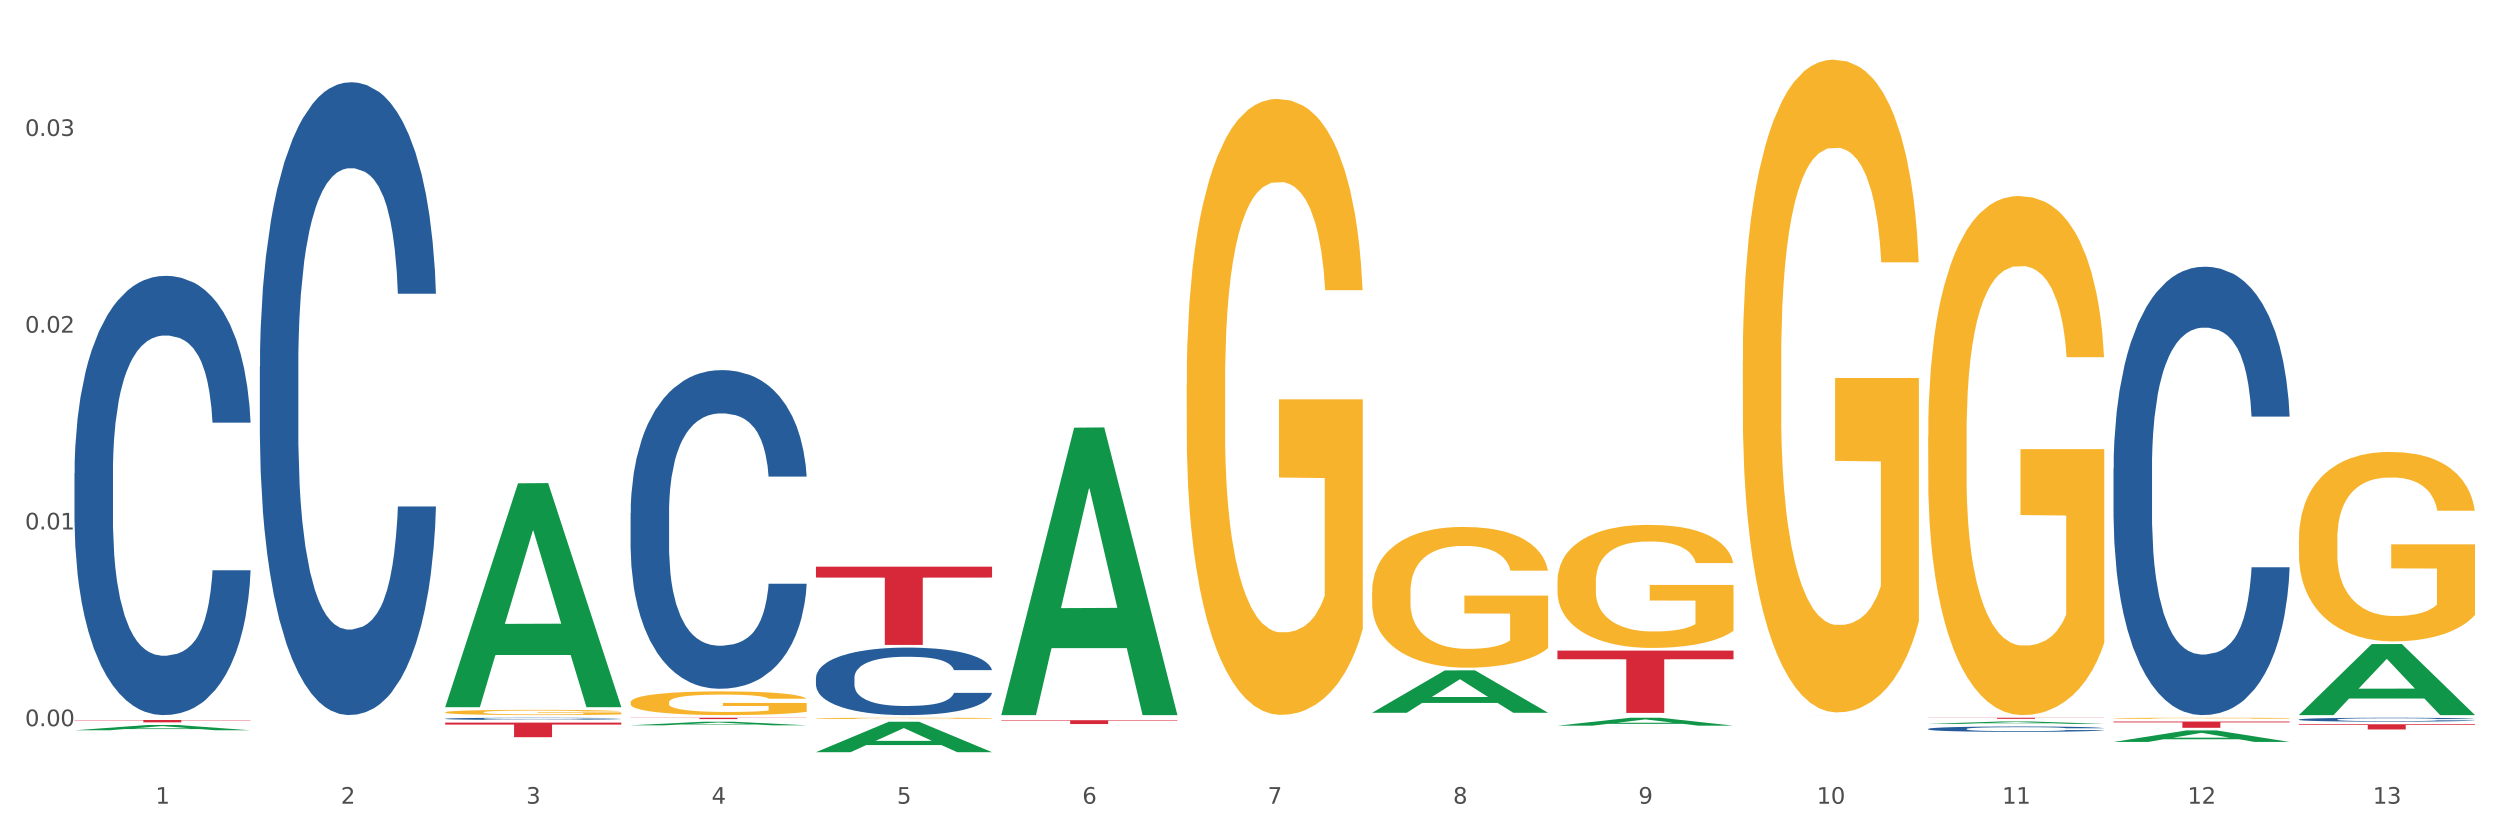 <?xml version="1.0" encoding="utf-8" standalone="no"?>
<!DOCTYPE svg PUBLIC "-//W3C//DTD SVG 1.1//EN"
  "http://www.w3.org/Graphics/SVG/1.1/DTD/svg11.dtd">
<svg xmlns:xlink="http://www.w3.org/1999/xlink" width="1080pt" height="360pt" viewBox="0 0 1080 360" xmlns="http://www.w3.org/2000/svg" version="1.1">
 <rect x="0" y="0" width="1080" height="360" fill="#333333" stroke="none"/>
 <defs>
  <style type="text/css">*{stroke-linejoin: round; stroke-linecap: butt}</style>
 </defs>
 <g id="figure_1">
  <g id="patch_1">
   <path d="M 0 360 
L 1080 360 
L 1080 0 
L 0 0 
z
" style="fill: #ffffff; stroke: #ffffff; stroke-linejoin: miter"/>
  </g>
  <g id="axes_1">
   <g id="matplotlib.axis_1">
    <g id="xtick_1">
     <g id="text_1">
      <!-- 1 -->
      <g style="fill: #4d4d4d" transform="translate(67.159 347.204) scale(0.096 -0.096)">
       <defs>
        <path id="DejaVuSans-31" d="M 794 531 
L 1825 531 
L 1825 4091 
L 703 3866 
L 703 4441 
L 1819 4666 
L 2450 4666 
L 2450 531 
L 3481 531 
L 3481 0 
L 794 0 
L 794 531 
z
" transform="scale(0.016)"/>
       </defs>
       <use xlink:href="#DejaVuSans-31"/>
      </g>
     </g>
    </g>
    <g id="xtick_2">
     <g id="text_2">
      <!-- 2 -->
      <g style="fill: #4d4d4d" transform="translate(147.238 347.204) scale(0.096 -0.096)">
       <defs>
        <path id="DejaVuSans-32" d="M 1228 531 
L 3431 531 
L 3431 0 
L 469 0 
L 469 531 
Q 828 903 1448 1529 
Q 2069 2156 2228 2338 
Q 2531 2678 2651 2914 
Q 2772 3150 2772 3378 
Q 2772 3750 2511 3984 
Q 2250 4219 1831 4219 
Q 1534 4219 1204 4116 
Q 875 4013 500 3803 
L 500 4441 
Q 881 4594 1212 4672 
Q 1544 4750 1819 4750 
Q 2544 4750 2975 4387 
Q 3406 4025 3406 3419 
Q 3406 3131 3298 2873 
Q 3191 2616 2906 2266 
Q 2828 2175 2409 1742 
Q 1991 1309 1228 531 
z
" transform="scale(0.016)"/>
       </defs>
       <use xlink:href="#DejaVuSans-32"/>
      </g>
     </g>
    </g>
    <g id="xtick_3">
     <g id="text_3">
      <!-- 3 -->
      <g style="fill: #4d4d4d" transform="translate(227.317 347.204) scale(0.096 -0.096)">
       <defs>
        <path id="DejaVuSans-33" d="M 2597 2516 
Q 3050 2419 3304 2112 
Q 3559 1806 3559 1356 
Q 3559 666 3084 287 
Q 2609 -91 1734 -91 
Q 1441 -91 1130 -33 
Q 819 25 488 141 
L 488 750 
Q 750 597 1062 519 
Q 1375 441 1716 441 
Q 2309 441 2620 675 
Q 2931 909 2931 1356 
Q 2931 1769 2642 2001 
Q 2353 2234 1838 2234 
L 1294 2234 
L 1294 2753 
L 1863 2753 
Q 2328 2753 2575 2939 
Q 2822 3125 2822 3475 
Q 2822 3834 2567 4026 
Q 2313 4219 1838 4219 
Q 1578 4219 1281 4162 
Q 984 4106 628 3988 
L 628 4550 
Q 988 4650 1302 4700 
Q 1616 4750 1894 4750 
Q 2613 4750 3031 4423 
Q 3450 4097 3450 3541 
Q 3450 3153 3228 2886 
Q 3006 2619 2597 2516 
z
" transform="scale(0.016)"/>
       </defs>
       <use xlink:href="#DejaVuSans-33"/>
      </g>
     </g>
    </g>
    <g id="xtick_4">
     <g id="text_4">
      <!-- 4 -->
      <g style="fill: #4d4d4d" transform="translate(307.396 347.204) scale(0.096 -0.096)">
       <defs>
        <path id="DejaVuSans-34" d="M 2419 4116 
L 825 1625 
L 2419 1625 
L 2419 4116 
z
M 2253 4666 
L 3047 4666 
L 3047 1625 
L 3713 1625 
L 3713 1100 
L 3047 1100 
L 3047 0 
L 2419 0 
L 2419 1100 
L 313 1100 
L 313 1709 
L 2253 4666 
z
" transform="scale(0.016)"/>
       </defs>
       <use xlink:href="#DejaVuSans-34"/>
      </g>
     </g>
    </g>
    <g id="xtick_5">
     <g id="text_5">
      <!-- 5 -->
      <g style="fill: #4d4d4d" transform="translate(387.475 347.204) scale(0.096 -0.096)">
       <defs>
        <path id="DejaVuSans-35" d="M 691 4666 
L 3169 4666 
L 3169 4134 
L 1269 4134 
L 1269 2991 
Q 1406 3038 1543 3061 
Q 1681 3084 1819 3084 
Q 2600 3084 3056 2656 
Q 3513 2228 3513 1497 
Q 3513 744 3044 326 
Q 2575 -91 1722 -91 
Q 1428 -91 1123 -41 
Q 819 9 494 109 
L 494 744 
Q 775 591 1075 516 
Q 1375 441 1709 441 
Q 2250 441 2565 725 
Q 2881 1009 2881 1497 
Q 2881 1984 2565 2268 
Q 2250 2553 1709 2553 
Q 1456 2553 1204 2497 
Q 953 2441 691 2322 
L 691 4666 
z
" transform="scale(0.016)"/>
       </defs>
       <use xlink:href="#DejaVuSans-35"/>
      </g>
     </g>
    </g>
    <g id="xtick_6">
     <g id="text_6">
      <!-- 6 -->
      <g style="fill: #4d4d4d" transform="translate(467.554 347.204) scale(0.096 -0.096)">
       <defs>
        <path id="DejaVuSans-36" d="M 2113 2584 
Q 1688 2584 1439 2293 
Q 1191 2003 1191 1497 
Q 1191 994 1439 701 
Q 1688 409 2113 409 
Q 2538 409 2786 701 
Q 3034 994 3034 1497 
Q 3034 2003 2786 2293 
Q 2538 2584 2113 2584 
z
M 3366 4563 
L 3366 3988 
Q 3128 4100 2886 4159 
Q 2644 4219 2406 4219 
Q 1781 4219 1451 3797 
Q 1122 3375 1075 2522 
Q 1259 2794 1537 2939 
Q 1816 3084 2150 3084 
Q 2853 3084 3261 2657 
Q 3669 2231 3669 1497 
Q 3669 778 3244 343 
Q 2819 -91 2113 -91 
Q 1303 -91 875 529 
Q 447 1150 447 2328 
Q 447 3434 972 4092 
Q 1497 4750 2381 4750 
Q 2619 4750 2861 4703 
Q 3103 4656 3366 4563 
z
" transform="scale(0.016)"/>
       </defs>
       <use xlink:href="#DejaVuSans-36"/>
      </g>
     </g>
    </g>
    <g id="xtick_7">
     <g id="text_7">
      <!-- 7 -->
      <g style="fill: #4d4d4d" transform="translate(547.634 347.204) scale(0.096 -0.096)">
       <defs>
        <path id="DejaVuSans-37" d="M 525 4666 
L 3525 4666 
L 3525 4397 
L 1831 0 
L 1172 0 
L 2766 4134 
L 525 4134 
L 525 4666 
z
" transform="scale(0.016)"/>
       </defs>
       <use xlink:href="#DejaVuSans-37"/>
      </g>
     </g>
    </g>
    <g id="xtick_8">
     <g id="text_8">
      <!-- 8 -->
      <g style="fill: #4d4d4d" transform="translate(627.713 347.204) scale(0.096 -0.096)">
       <defs>
        <path id="DejaVuSans-38" d="M 2034 2216 
Q 1584 2216 1326 1975 
Q 1069 1734 1069 1313 
Q 1069 891 1326 650 
Q 1584 409 2034 409 
Q 2484 409 2743 651 
Q 3003 894 3003 1313 
Q 3003 1734 2745 1975 
Q 2488 2216 2034 2216 
z
M 1403 2484 
Q 997 2584 770 2862 
Q 544 3141 544 3541 
Q 544 4100 942 4425 
Q 1341 4750 2034 4750 
Q 2731 4750 3128 4425 
Q 3525 4100 3525 3541 
Q 3525 3141 3298 2862 
Q 3072 2584 2669 2484 
Q 3125 2378 3379 2068 
Q 3634 1759 3634 1313 
Q 3634 634 3220 271 
Q 2806 -91 2034 -91 
Q 1263 -91 848 271 
Q 434 634 434 1313 
Q 434 1759 690 2068 
Q 947 2378 1403 2484 
z
M 1172 3481 
Q 1172 3119 1398 2916 
Q 1625 2713 2034 2713 
Q 2441 2713 2670 2916 
Q 2900 3119 2900 3481 
Q 2900 3844 2670 4047 
Q 2441 4250 2034 4250 
Q 1625 4250 1398 4047 
Q 1172 3844 1172 3481 
z
" transform="scale(0.016)"/>
       </defs>
       <use xlink:href="#DejaVuSans-38"/>
      </g>
     </g>
    </g>
    <g id="xtick_9">
     <g id="text_9">
      <!-- 9 -->
      <g style="fill: #4d4d4d" transform="translate(707.792 347.204) scale(0.096 -0.096)">
       <defs>
        <path id="DejaVuSans-39" d="M 703 97 
L 703 672 
Q 941 559 1184 500 
Q 1428 441 1663 441 
Q 2288 441 2617 861 
Q 2947 1281 2994 2138 
Q 2813 1869 2534 1725 
Q 2256 1581 1919 1581 
Q 1219 1581 811 2004 
Q 403 2428 403 3163 
Q 403 3881 828 4315 
Q 1253 4750 1959 4750 
Q 2769 4750 3195 4129 
Q 3622 3509 3622 2328 
Q 3622 1225 3098 567 
Q 2575 -91 1691 -91 
Q 1453 -91 1209 -44 
Q 966 3 703 97 
z
M 1959 2075 
Q 2384 2075 2632 2365 
Q 2881 2656 2881 3163 
Q 2881 3666 2632 3958 
Q 2384 4250 1959 4250 
Q 1534 4250 1286 3958 
Q 1038 3666 1038 3163 
Q 1038 2656 1286 2365 
Q 1534 2075 1959 2075 
z
" transform="scale(0.016)"/>
       </defs>
       <use xlink:href="#DejaVuSans-39"/>
      </g>
     </g>
    </g>
    <g id="xtick_10">
     <g id="text_10">
      <!-- 10 -->
      <g style="fill: #4d4d4d" transform="translate(784.817 347.204) scale(0.096 -0.096)">
       <defs>
        <path id="DejaVuSans-30" d="M 2034 4250 
Q 1547 4250 1301 3770 
Q 1056 3291 1056 2328 
Q 1056 1369 1301 889 
Q 1547 409 2034 409 
Q 2525 409 2770 889 
Q 3016 1369 3016 2328 
Q 3016 3291 2770 3770 
Q 2525 4250 2034 4250 
z
M 2034 4750 
Q 2819 4750 3233 4129 
Q 3647 3509 3647 2328 
Q 3647 1150 3233 529 
Q 2819 -91 2034 -91 
Q 1250 -91 836 529 
Q 422 1150 422 2328 
Q 422 3509 836 4129 
Q 1250 4750 2034 4750 
z
" transform="scale(0.016)"/>
       </defs>
       <use xlink:href="#DejaVuSans-31"/>
       <use xlink:href="#DejaVuSans-30" transform="translate(63.623 0)"/>
      </g>
     </g>
    </g>
    <g id="xtick_11">
     <g id="text_11">
      <!-- 11 -->
      <g style="fill: #4d4d4d" transform="translate(864.896 347.204) scale(0.096 -0.096)">
       <use xlink:href="#DejaVuSans-31"/>
       <use xlink:href="#DejaVuSans-31" transform="translate(63.623 0)"/>
      </g>
     </g>
    </g>
    <g id="xtick_12">
     <g id="text_12">
      <!-- 12 -->
      <g style="fill: #4d4d4d" transform="translate(944.975 347.204) scale(0.096 -0.096)">
       <use xlink:href="#DejaVuSans-31"/>
       <use xlink:href="#DejaVuSans-32" transform="translate(63.623 0)"/>
      </g>
     </g>
    </g>
    <g id="xtick_13">
     <g id="text_13">
      <!-- 13 -->
      <g style="fill: #4d4d4d" transform="translate(1025.054 347.204) scale(0.096 -0.096)">
       <use xlink:href="#DejaVuSans-31"/>
       <use xlink:href="#DejaVuSans-33" transform="translate(63.623 0)"/>
      </g>
     </g>
    </g>
    <g id="xtick_14"/>
    <g id="xtick_15"/>
    <g id="xtick_16"/>
    <g id="xtick_17"/>
    <g id="xtick_18"/>
    <g id="xtick_19"/>
    <g id="xtick_20"/>
    <g id="xtick_21"/>
    <g id="xtick_22"/>
    <g id="xtick_23"/>
    <g id="xtick_24"/>
    <g id="xtick_25"/>
   </g>
   <g id="matplotlib.axis_2">
    <g id="ytick_1">
     <g id="text_14">
      <!-- 0.00 -->
      <g style="fill: #4d4d4d" transform="translate(10.8 313.711) scale(0.096 -0.096)">
       <defs>
        <path id="DejaVuSans-2e" d="M 684 794 
L 1344 794 
L 1344 0 
L 684 0 
L 684 794 
z
" transform="scale(0.016)"/>
       </defs>
       <use xlink:href="#DejaVuSans-30"/>
       <use xlink:href="#DejaVuSans-2e" transform="translate(63.623 0)"/>
       <use xlink:href="#DejaVuSans-30" transform="translate(95.41 0)"/>
       <use xlink:href="#DejaVuSans-30" transform="translate(159.033 0)"/>
      </g>
     </g>
    </g>
    <g id="ytick_2">
     <g id="text_15">
      <!-- 0.01 -->
      <g style="fill: #4d4d4d" transform="translate(10.8 228.717) scale(0.096 -0.096)">
       <use xlink:href="#DejaVuSans-30"/>
       <use xlink:href="#DejaVuSans-2e" transform="translate(63.623 0)"/>
       <use xlink:href="#DejaVuSans-30" transform="translate(95.41 0)"/>
       <use xlink:href="#DejaVuSans-31" transform="translate(159.033 0)"/>
      </g>
     </g>
    </g>
    <g id="ytick_3">
     <g id="text_16">
      <!-- 0.02 -->
      <g style="fill: #4d4d4d" transform="translate(10.8 143.722) scale(0.096 -0.096)">
       <use xlink:href="#DejaVuSans-30"/>
       <use xlink:href="#DejaVuSans-2e" transform="translate(63.623 0)"/>
       <use xlink:href="#DejaVuSans-30" transform="translate(95.41 0)"/>
       <use xlink:href="#DejaVuSans-32" transform="translate(159.033 0)"/>
      </g>
     </g>
    </g>
    <g id="ytick_4">
     <g id="text_17">
      <!-- 0.03 -->
      <g style="fill: #4d4d4d" transform="translate(10.8 58.728) scale(0.096 -0.096)">
       <use xlink:href="#DejaVuSans-30"/>
       <use xlink:href="#DejaVuSans-2e" transform="translate(63.623 0)"/>
       <use xlink:href="#DejaVuSans-30" transform="translate(95.41 0)"/>
       <use xlink:href="#DejaVuSans-33" transform="translate(159.033 0)"/>
      </g>
     </g>
    </g>
    <g id="ytick_5"/>
    <g id="ytick_6"/>
    <g id="ytick_7"/>
    <g id="ytick_8"/>
   </g>
   <g id="PolyCollection_1">
    <path d="M 32.175 315.484 
L 32.253 315.482 
L 63.625 313.193 
L 76.644 313.191 
L 108.25 315.488 
L 93.192 315.488 
L 86.369 314.953 
L 53.978 314.953 
L 53.743 314.962 
L 47.155 315.488 
L 32.175 315.488 
L 32.175 315.484 
L 58.056 314.634 
L 82.291 314.632 
L 70.291 313.681 
L 70.134 313.676 
L 69.977 313.683 
L 57.978 314.632 
L 58.056 314.634 
L 32.175 315.484 
z
" clip-path="url(#pf17e16edf1)" style="fill: #109648"/>
    <path d="M 832.967 310.064 
L 909.042 310.064 
L 909.042 310.13 
L 879.116 310.13 
L 879.116 310.536 
L 862.712 310.536 
L 862.712 310.13 
L 832.967 310.13 
L 832.967 310.065 
L 832.967 310.064 
z
" clip-path="url(#pf17e16edf1)" style="fill: #d62839"/>
    <path d="M 752.887 308.915 
L 828.963 308.915 
L 828.963 308.916 
L 799.037 308.916 
L 799.037 308.927 
L 782.632 308.927 
L 782.632 308.916 
L 752.887 308.916 
L 752.887 308.915 
L 752.887 308.915 
z
" clip-path="url(#pf17e16edf1)" style="fill: #d62839"/>
    <path d="M 672.808 281.05 
L 748.883 281.05 
L 748.883 284.795 
L 718.958 284.82 
L 718.958 307.993 
L 702.553 307.993 
L 702.553 284.82 
L 672.808 284.795 
L 672.808 281.076 
L 672.808 281.05 
z
" clip-path="url(#pf17e16edf1)" style="fill: #d62839"/>
    <path d="M 432.571 311.138 
L 508.646 311.138 
L 508.646 311.369 
L 478.721 311.37 
L 478.721 312.796 
L 462.316 312.796 
L 462.316 311.37 
L 432.571 311.369 
L 432.571 311.14 
L 432.571 311.138 
z
" clip-path="url(#pf17e16edf1)" style="fill: #d62839"/>
    <path d="M 352.492 244.808 
L 428.567 244.808 
L 428.567 249.507 
L 398.641 249.539 
L 398.641 278.619 
L 382.237 278.619 
L 382.237 249.539 
L 352.492 249.507 
L 352.492 244.84 
L 352.492 244.808 
z
" clip-path="url(#pf17e16edf1)" style="fill: #d62839"/>
    <path d="M 272.412 310.064 
L 348.488 310.064 
L 348.488 310.145 
L 318.562 310.146 
L 318.562 310.647 
L 302.157 310.647 
L 302.157 310.146 
L 272.412 310.145 
L 272.412 310.065 
L 272.412 310.064 
z
" clip-path="url(#pf17e16edf1)" style="fill: #d62839"/>
    <path d="M 32.175 311.037 
L 108.25 311.037 
L 108.25 311.178 
L 78.325 311.179 
L 78.325 312.054 
L 61.92 312.054 
L 61.92 311.179 
L 32.175 311.178 
L 32.175 311.038 
L 32.175 311.037 
z
" clip-path="url(#pf17e16edf1)" style="fill: #d62839"/>
    <path d="M 993.125 233.058 
L 993.215 232.983 
L 993.215 230.292 
L 993.394 227.975 
L 994.292 222.369 
L 995.64 217.735 
L 996.628 215.268 
L 997.616 213.25 
L 998.783 211.232 
L 1000.22 209.139 
L 1002.825 206.075 
L 1004.442 204.505 
L 1006.418 202.861 
L 1010.01 200.469 
L 1012.615 199.124 
L 1015.31 198.002 
L 1019.711 196.657 
L 1022.585 196.059 
L 1025.639 195.611 
L 1029.321 195.312 
L 1032.105 195.237 
L 1038.213 195.461 
L 1043.422 196.134 
L 1045.937 196.657 
L 1049.171 197.554 
L 1050.877 198.152 
L 1053.662 199.348 
L 1056.536 200.917 
L 1058.512 202.263 
L 1061.476 204.804 
L 1063.721 207.345 
L 1065.787 210.485 
L 1066.865 212.652 
L 1067.673 214.67 
L 1068.392 216.988 
L 1069.11 220.65 
L 1052.943 220.65 
L 1052.314 218.034 
L 1051.326 215.567 
L 1049.889 213.176 
L 1048.632 211.681 
L 1046.476 209.812 
L 1044.5 208.616 
L 1042.434 207.719 
L 1039.92 206.972 
L 1037.944 206.598 
L 1035.159 206.299 
L 1029.68 206.374 
L 1025.998 206.972 
L 1023.483 207.719 
L 1021.866 208.392 
L 1020.429 209.139 
L 1018.813 210.186 
L 1016.926 211.755 
L 1015.579 213.176 
L 1014.232 214.969 
L 1013.154 216.763 
L 1012.166 218.856 
L 1011.358 221.098 
L 1010.729 223.416 
L 1010.19 226.256 
L 1009.741 230.965 
L 1009.741 241.205 
L 1009.921 243.522 
L 1010.37 246.586 
L 1010.909 248.904 
L 1011.807 251.669 
L 1012.615 253.538 
L 1014.142 256.229 
L 1015.849 258.471 
L 1017.196 259.891 
L 1018.543 261.087 
L 1020.878 262.731 
L 1023.483 264.077 
L 1025.728 264.899 
L 1028.782 265.646 
L 1030.848 265.945 
L 1032.644 266.095 
L 1037.045 266.095 
L 1040.189 265.871 
L 1043.692 265.347 
L 1046.386 264.675 
L 1048.632 263.853 
L 1051.147 262.507 
L 1052.763 261.236 
L 1052.763 245.615 
L 1033.004 245.54 
L 1033.004 235.151 
L 1069.2 235.151 
L 1069.2 265.646 
L 1067.673 267.216 
L 1065.967 268.636 
L 1064.17 269.907 
L 1061.476 271.477 
L 1058.242 272.971 
L 1055.368 274.018 
L 1052.314 274.915 
L 1048.722 275.737 
L 1044.051 276.484 
L 1041.177 276.783 
L 1037.584 277.008 
L 1033.363 277.082 
L 1029.68 276.933 
L 1026.088 276.559 
L 1022.315 275.886 
L 1018.633 274.915 
L 1015.849 273.943 
L 1013.064 272.747 
L 1010.1 271.178 
L 1007.765 269.683 
L 1005.969 268.337 
L 1003.993 266.618 
L 1001.837 264.376 
L 1000.22 262.358 
L 998.783 260.265 
L 997.256 257.574 
L 996.179 255.257 
L 995.101 252.342 
L 994.472 250.174 
L 993.754 246.811 
L 993.215 242.102 
L 993.125 233.058 
z
" clip-path="url(#pf17e16edf1)" style="fill: #f7b32b"/>
    <path d="M 913.046 310.299 
L 913.135 310.298 
L 913.135 310.282 
L 913.315 310.267 
L 914.213 310.233 
L 915.561 310.204 
L 916.549 310.189 
L 917.537 310.176 
L 918.704 310.163 
L 920.141 310.151 
L 922.746 310.131 
L 924.363 310.122 
L 926.339 310.112 
L 929.931 310.097 
L 932.536 310.088 
L 935.231 310.081 
L 939.632 310.073 
L 942.506 310.069 
L 945.559 310.067 
L 949.242 310.065 
L 952.026 310.064 
L 958.134 310.066 
L 963.343 310.07 
L 965.858 310.073 
L 969.092 310.079 
L 970.798 310.082 
L 973.582 310.09 
L 976.457 310.099 
L 978.433 310.108 
L 981.397 310.124 
L 983.642 310.139 
L 985.708 310.159 
L 986.786 310.172 
L 987.594 310.185 
L 988.312 310.199 
L 989.031 310.222 
L 972.864 310.222 
L 972.235 310.206 
L 971.247 310.19 
L 969.81 310.176 
L 968.553 310.166 
L 966.397 310.155 
L 964.421 310.147 
L 962.355 310.142 
L 959.84 310.137 
L 957.864 310.135 
L 955.08 310.133 
L 949.601 310.133 
L 945.919 310.137 
L 943.404 310.142 
L 941.787 310.146 
L 940.35 310.151 
L 938.733 310.157 
L 936.847 310.167 
L 935.5 310.176 
L 934.153 310.187 
L 933.075 310.198 
L 932.087 310.211 
L 931.279 310.225 
L 930.65 310.239 
L 930.111 310.257 
L 929.662 310.286 
L 929.662 310.349 
L 929.841 310.364 
L 930.291 310.383 
L 930.829 310.397 
L 931.728 310.414 
L 932.536 310.426 
L 934.063 310.443 
L 935.769 310.457 
L 937.117 310.465 
L 938.464 310.473 
L 940.799 310.483 
L 943.404 310.491 
L 945.649 310.497 
L 948.703 310.501 
L 950.769 310.503 
L 952.565 310.504 
L 956.966 310.504 
L 960.11 310.503 
L 963.613 310.499 
L 966.307 310.495 
L 968.553 310.49 
L 971.068 310.482 
L 972.684 310.474 
L 972.684 310.377 
L 952.925 310.376 
L 952.925 310.312 
L 989.121 310.312 
L 989.121 310.501 
L 987.594 310.511 
L 985.887 310.52 
L 984.091 310.528 
L 981.397 310.537 
L 978.163 310.547 
L 975.289 310.553 
L 972.235 310.559 
L 968.643 310.564 
L 963.972 310.568 
L 961.098 310.57 
L 957.505 310.572 
L 953.284 310.572 
L 949.601 310.571 
L 946.009 310.569 
L 942.236 310.565 
L 938.554 310.559 
L 935.769 310.553 
L 932.985 310.545 
L 930.021 310.535 
L 927.686 310.526 
L 925.89 310.518 
L 923.914 310.507 
L 921.758 310.493 
L 920.141 310.481 
L 918.704 310.468 
L 917.177 310.451 
L 916.099 310.437 
L 915.022 310.419 
L 914.393 310.405 
L 913.674 310.384 
L 913.135 310.355 
L 913.046 310.299 
z
" clip-path="url(#pf17e16edf1)" style="fill: #f7b32b"/>
    <path d="M 832.967 188.295 
L 833.056 188.09 
L 833.056 180.717 
L 833.236 174.368 
L 834.134 159.007 
L 835.481 146.309 
L 836.469 139.551 
L 837.457 134.021 
L 838.625 128.491 
L 840.062 122.756 
L 842.667 114.359 
L 844.283 110.058 
L 846.259 105.552 
L 849.852 98.999 
L 852.457 95.312 
L 855.151 92.24 
L 859.552 88.553 
L 862.427 86.915 
L 865.48 85.686 
L 869.163 84.867 
L 871.947 84.662 
L 878.055 85.276 
L 883.264 87.12 
L 885.779 88.553 
L 889.012 91.011 
L 890.719 92.65 
L 893.503 95.927 
L 896.377 100.227 
L 898.353 103.914 
L 901.317 110.878 
L 903.563 117.841 
L 905.629 126.443 
L 906.706 132.382 
L 907.515 137.912 
L 908.233 144.261 
L 908.952 154.297 
L 892.785 154.297 
L 892.156 147.129 
L 891.168 140.37 
L 889.731 133.816 
L 888.474 129.72 
L 886.318 124.6 
L 884.342 121.323 
L 882.276 118.865 
L 879.761 116.817 
L 877.785 115.793 
L 875.001 114.974 
L 869.522 115.178 
L 865.84 116.817 
L 863.325 118.865 
L 861.708 120.708 
L 860.271 122.756 
L 858.654 125.624 
L 856.768 129.925 
L 855.421 133.816 
L 854.074 138.731 
L 852.996 143.647 
L 852.008 149.381 
L 851.199 155.526 
L 850.571 161.875 
L 850.032 169.657 
L 849.583 182.56 
L 849.583 210.619 
L 849.762 216.968 
L 850.211 225.365 
L 850.75 231.714 
L 851.648 239.292 
L 852.457 244.412 
L 853.984 251.786 
L 855.69 257.93 
L 857.038 261.821 
L 858.385 265.098 
L 860.72 269.604 
L 863.325 273.29 
L 865.57 275.543 
L 868.624 277.591 
L 870.69 278.411 
L 872.486 278.82 
L 876.887 278.82 
L 880.031 278.206 
L 883.534 276.772 
L 886.228 274.929 
L 888.474 272.676 
L 890.988 268.989 
L 892.605 265.508 
L 892.605 222.703 
L 872.845 222.498 
L 872.845 194.03 
L 909.042 194.03 
L 909.042 277.591 
L 907.515 281.892 
L 905.808 285.784 
L 904.012 289.265 
L 901.317 293.566 
L 898.084 297.663 
L 895.21 300.53 
L 892.156 302.988 
L 888.563 305.24 
L 883.893 307.289 
L 881.019 308.108 
L 877.426 308.722 
L 873.205 308.927 
L 869.522 308.517 
L 865.929 307.493 
L 862.157 305.65 
L 858.475 302.988 
L 855.69 300.325 
L 852.906 297.048 
L 849.942 292.747 
L 847.607 288.651 
L 845.81 284.964 
L 843.834 280.254 
L 841.679 274.11 
L 840.062 268.58 
L 838.625 262.845 
L 837.098 255.472 
L 836.02 249.123 
L 834.942 241.136 
L 834.314 235.196 
L 833.595 225.98 
L 833.056 213.077 
L 832.967 188.295 
z
" clip-path="url(#pf17e16edf1)" style="fill: #f7b32b"/>
    <path d="M 752.887 156.08 
L 752.977 155.823 
L 752.977 146.551 
L 753.157 138.567 
L 754.055 119.25 
L 755.402 103.282 
L 756.39 94.783 
L 757.378 87.829 
L 758.546 80.875 
L 759.983 73.664 
L 762.588 63.104 
L 764.204 57.696 
L 766.18 52.03 
L 769.773 43.788 
L 772.378 39.152 
L 775.072 35.289 
L 779.473 30.653 
L 782.347 28.593 
L 785.401 27.047 
L 789.084 26.017 
L 791.868 25.759 
L 797.976 26.532 
L 803.185 28.85 
L 805.7 30.653 
L 808.933 33.744 
L 810.64 35.804 
L 813.424 39.925 
L 816.298 45.333 
L 818.274 49.969 
L 821.238 58.726 
L 823.484 67.483 
L 825.549 78.3 
L 826.627 85.769 
L 827.436 92.723 
L 828.154 100.707 
L 828.873 113.327 
L 812.706 113.327 
L 812.077 104.312 
L 811.089 95.813 
L 809.652 87.572 
L 808.394 82.421 
L 806.239 75.982 
L 804.263 71.861 
L 802.197 68.77 
L 799.682 66.195 
L 797.706 64.907 
L 794.922 63.877 
L 789.443 64.135 
L 785.76 66.195 
L 783.246 68.77 
L 781.629 71.088 
L 780.192 73.664 
L 778.575 77.27 
L 776.689 82.678 
L 775.342 87.572 
L 773.994 93.753 
L 772.917 99.934 
L 771.929 107.146 
L 771.12 114.872 
L 770.492 122.856 
L 769.953 132.643 
L 769.504 148.869 
L 769.504 184.153 
L 769.683 192.137 
L 770.132 202.697 
L 770.671 210.681 
L 771.569 220.21 
L 772.378 226.649 
L 773.905 235.921 
L 775.611 243.647 
L 776.958 248.541 
L 778.306 252.662 
L 780.641 258.328 
L 783.246 262.964 
L 785.491 265.797 
L 788.545 268.372 
L 790.611 269.402 
L 792.407 269.918 
L 796.808 269.918 
L 799.952 269.145 
L 803.454 267.342 
L 806.149 265.024 
L 808.394 262.191 
L 810.909 257.555 
L 812.526 253.177 
L 812.526 199.349 
L 792.766 199.091 
L 792.766 163.292 
L 828.963 163.292 
L 828.963 268.372 
L 827.436 273.781 
L 825.729 278.674 
L 823.933 283.053 
L 821.238 288.461 
L 818.005 293.612 
L 815.131 297.218 
L 812.077 300.309 
L 808.484 303.142 
L 803.814 305.717 
L 800.94 306.747 
L 797.347 307.52 
L 793.125 307.778 
L 789.443 307.262 
L 785.85 305.975 
L 782.078 303.657 
L 778.395 300.309 
L 775.611 296.96 
L 772.827 292.84 
L 769.863 287.431 
L 767.528 282.28 
L 765.731 277.644 
L 763.755 271.72 
L 761.6 263.994 
L 759.983 257.04 
L 758.546 249.829 
L 757.019 240.557 
L 755.941 232.573 
L 754.863 222.528 
L 754.235 215.059 
L 753.516 203.469 
L 752.977 187.244 
L 752.887 156.08 
z
" clip-path="url(#pf17e16edf1)" style="fill: #f7b32b"/>
    <path d="M 672.808 251.318 
L 672.898 251.27 
L 672.898 249.522 
L 673.078 248.017 
L 673.976 244.376 
L 675.323 241.366 
L 676.311 239.764 
L 677.299 238.453 
L 678.467 237.142 
L 679.904 235.783 
L 682.508 233.793 
L 684.125 232.773 
L 686.101 231.705 
L 689.694 230.151 
L 692.299 229.278 
L 694.993 228.549 
L 699.394 227.675 
L 702.268 227.287 
L 705.322 226.996 
L 709.005 226.802 
L 711.789 226.753 
L 717.896 226.899 
L 723.106 227.336 
L 725.621 227.675 
L 728.854 228.258 
L 730.561 228.646 
L 733.345 229.423 
L 736.219 230.443 
L 738.195 231.317 
L 741.159 232.967 
L 743.405 234.618 
L 745.47 236.657 
L 746.548 238.065 
L 747.357 239.376 
L 748.075 240.881 
L 748.794 243.259 
L 732.626 243.259 
L 731.998 241.56 
L 731.01 239.958 
L 729.573 238.405 
L 728.315 237.434 
L 726.16 236.22 
L 724.184 235.443 
L 722.118 234.861 
L 719.603 234.375 
L 717.627 234.132 
L 714.843 233.938 
L 709.364 233.987 
L 705.681 234.375 
L 703.166 234.861 
L 701.55 235.298 
L 700.113 235.783 
L 698.496 236.463 
L 696.61 237.482 
L 695.263 238.405 
L 693.915 239.57 
L 692.837 240.735 
L 691.849 242.094 
L 691.041 243.551 
L 690.412 245.056 
L 689.873 246.901 
L 689.424 249.959 
L 689.424 256.61 
L 689.604 258.115 
L 690.053 260.106 
L 690.592 261.611 
L 691.49 263.407 
L 692.299 264.621 
L 693.825 266.368 
L 695.532 267.825 
L 696.879 268.747 
L 698.226 269.524 
L 700.562 270.592 
L 703.166 271.466 
L 705.412 272 
L 708.466 272.485 
L 710.531 272.68 
L 712.328 272.777 
L 716.729 272.777 
L 719.872 272.631 
L 723.375 272.291 
L 726.07 271.854 
L 728.315 271.32 
L 730.83 270.446 
L 732.447 269.621 
L 732.447 259.474 
L 712.687 259.426 
L 712.687 252.678 
L 748.883 252.678 
L 748.883 272.485 
L 747.357 273.505 
L 745.65 274.427 
L 743.854 275.253 
L 741.159 276.272 
L 737.926 277.243 
L 735.052 277.923 
L 731.998 278.505 
L 728.405 279.039 
L 723.735 279.525 
L 720.86 279.719 
L 717.268 279.865 
L 713.046 279.913 
L 709.364 279.816 
L 705.771 279.573 
L 701.999 279.136 
L 698.316 278.505 
L 695.532 277.874 
L 692.748 277.097 
L 689.784 276.078 
L 687.448 275.107 
L 685.652 274.233 
L 683.676 273.117 
L 681.52 271.66 
L 679.904 270.349 
L 678.467 268.99 
L 676.94 267.242 
L 675.862 265.737 
L 674.784 263.844 
L 674.155 262.436 
L 673.437 260.251 
L 672.898 257.193 
L 672.808 251.318 
z
" clip-path="url(#pf17e16edf1)" style="fill: #f7b32b"/>
    <path d="M 592.729 255.739 
L 592.819 255.683 
L 592.819 253.684 
L 592.999 251.962 
L 593.897 247.797 
L 595.244 244.353 
L 596.232 242.521 
L 597.22 241.021 
L 598.388 239.522 
L 599.825 237.966 
L 602.429 235.689 
L 604.046 234.523 
L 606.022 233.301 
L 609.615 231.524 
L 612.219 230.524 
L 614.914 229.691 
L 619.315 228.692 
L 622.189 228.247 
L 625.243 227.914 
L 628.925 227.692 
L 631.71 227.636 
L 637.817 227.803 
L 643.027 228.303 
L 645.542 228.692 
L 648.775 229.358 
L 650.482 229.802 
L 653.266 230.691 
L 656.14 231.857 
L 658.116 232.857 
L 661.08 234.745 
L 663.325 236.634 
L 665.391 238.966 
L 666.469 240.577 
L 667.277 242.076 
L 667.996 243.798 
L 668.714 246.519 
L 652.547 246.519 
L 651.919 244.575 
L 650.931 242.743 
L 649.494 240.965 
L 648.236 239.855 
L 646.08 238.466 
L 644.105 237.578 
L 642.039 236.911 
L 639.524 236.356 
L 637.548 236.078 
L 634.764 235.856 
L 629.285 235.912 
L 625.602 236.356 
L 623.087 236.911 
L 621.471 237.411 
L 620.033 237.966 
L 618.417 238.744 
L 616.531 239.91 
L 615.183 240.965 
L 613.836 242.298 
L 612.758 243.631 
L 611.77 245.186 
L 610.962 246.853 
L 610.333 248.574 
L 609.794 250.685 
L 609.345 254.184 
L 609.345 261.792 
L 609.525 263.514 
L 609.974 265.791 
L 610.513 267.513 
L 611.411 269.568 
L 612.219 270.956 
L 613.746 272.955 
L 615.453 274.621 
L 616.8 275.677 
L 618.147 276.565 
L 620.483 277.787 
L 623.087 278.787 
L 625.333 279.398 
L 628.386 279.953 
L 630.452 280.175 
L 632.249 280.286 
L 636.65 280.286 
L 639.793 280.12 
L 643.296 279.731 
L 645.991 279.231 
L 648.236 278.62 
L 650.751 277.621 
L 652.368 276.676 
L 652.368 265.069 
L 632.608 265.013 
L 632.608 257.294 
L 668.804 257.294 
L 668.804 279.953 
L 667.277 281.119 
L 665.571 282.175 
L 663.774 283.119 
L 661.08 284.285 
L 657.847 285.396 
L 654.972 286.173 
L 651.919 286.84 
L 648.326 287.451 
L 643.655 288.006 
L 640.781 288.228 
L 637.189 288.395 
L 632.967 288.45 
L 629.285 288.339 
L 625.692 288.062 
L 621.92 287.562 
L 618.237 286.84 
L 615.453 286.118 
L 612.668 285.229 
L 609.705 284.063 
L 607.369 282.952 
L 605.573 281.952 
L 603.597 280.675 
L 601.441 279.009 
L 599.825 277.509 
L 598.388 275.954 
L 596.861 273.955 
L 595.783 272.233 
L 594.705 270.067 
L 594.076 268.457 
L 593.358 265.958 
L 592.819 262.459 
L 592.729 255.739 
z
" clip-path="url(#pf17e16edf1)" style="fill: #f7b32b"/>
    <path d="M 512.65 165.697 
L 512.74 165.454 
L 512.74 156.705 
L 512.919 149.171 
L 513.818 130.943 
L 515.165 115.875 
L 516.153 107.855 
L 517.141 101.293 
L 518.308 94.732 
L 519.745 87.927 
L 522.35 77.962 
L 523.967 72.859 
L 525.943 67.512 
L 529.536 59.735 
L 532.14 55.36 
L 534.835 51.715 
L 539.236 47.34 
L 542.11 45.396 
L 545.164 43.938 
L 548.846 42.966 
L 551.631 42.723 
L 557.738 43.452 
L 562.948 45.639 
L 565.462 47.34 
L 568.696 50.257 
L 570.402 52.201 
L 573.187 56.089 
L 576.061 61.193 
L 578.037 65.568 
L 581.001 73.831 
L 583.246 82.094 
L 585.312 92.301 
L 586.39 99.349 
L 587.198 105.911 
L 587.917 113.445 
L 588.635 125.354 
L 572.468 125.354 
L 571.839 116.847 
L 570.851 108.827 
L 569.414 101.05 
L 568.157 96.19 
L 566.001 90.114 
L 564.025 86.225 
L 561.96 83.309 
L 559.445 80.879 
L 557.469 79.664 
L 554.684 78.691 
L 549.206 78.934 
L 545.523 80.879 
L 543.008 83.309 
L 541.391 85.496 
L 539.954 87.927 
L 538.338 91.329 
L 536.451 96.433 
L 535.104 101.05 
L 533.757 106.883 
L 532.679 112.716 
L 531.691 119.521 
L 530.883 126.812 
L 530.254 134.346 
L 529.715 143.581 
L 529.266 158.892 
L 529.266 192.187 
L 529.446 199.721 
L 529.895 209.685 
L 530.434 217.219 
L 531.332 226.212 
L 532.14 232.287 
L 533.667 241.037 
L 535.374 248.328 
L 536.721 252.945 
L 538.068 256.834 
L 540.403 262.18 
L 543.008 266.555 
L 545.254 269.228 
L 548.307 271.659 
L 550.373 272.631 
L 552.169 273.117 
L 556.571 273.117 
L 559.714 272.388 
L 563.217 270.686 
L 565.912 268.499 
L 568.157 265.826 
L 570.672 261.451 
L 572.289 257.32 
L 572.289 206.526 
L 552.529 206.283 
L 552.529 172.502 
L 588.725 172.502 
L 588.725 271.659 
L 587.198 276.762 
L 585.492 281.38 
L 583.695 285.511 
L 581.001 290.615 
L 577.767 295.476 
L 574.893 298.878 
L 571.839 301.794 
L 568.247 304.468 
L 563.576 306.898 
L 560.702 307.87 
L 557.109 308.599 
L 552.888 308.842 
L 549.206 308.356 
L 545.613 307.141 
L 541.841 304.954 
L 538.158 301.794 
L 535.374 298.635 
L 532.589 294.747 
L 529.625 289.643 
L 527.29 284.782 
L 525.494 280.408 
L 523.518 274.818 
L 521.362 267.527 
L 519.745 260.965 
L 518.308 254.16 
L 516.781 245.411 
L 515.704 237.877 
L 514.626 228.399 
L 513.997 221.351 
L 513.279 210.415 
L 512.74 195.104 
L 512.65 165.697 
z
" clip-path="url(#pf17e16edf1)" style="fill: #f7b32b"/>
    <path d="M 352.492 310.33 
L 352.581 310.33 
L 352.581 310.311 
L 352.761 310.294 
L 353.659 310.255 
L 355.006 310.222 
L 355.994 310.205 
L 356.982 310.191 
L 358.15 310.177 
L 359.587 310.162 
L 362.192 310.14 
L 363.809 310.129 
L 365.785 310.118 
L 369.377 310.101 
L 371.982 310.092 
L 374.676 310.084 
L 379.078 310.074 
L 381.952 310.07 
L 385.005 310.067 
L 388.688 310.065 
L 391.472 310.064 
L 397.58 310.066 
L 402.789 310.071 
L 405.304 310.074 
L 408.538 310.081 
L 410.244 310.085 
L 413.028 310.093 
L 415.903 310.104 
L 417.879 310.114 
L 420.843 310.131 
L 423.088 310.149 
L 425.154 310.171 
L 426.232 310.187 
L 427.04 310.201 
L 427.758 310.217 
L 428.477 310.243 
L 412.31 310.243 
L 411.681 310.224 
L 410.693 310.207 
L 409.256 310.19 
L 407.999 310.18 
L 405.843 310.167 
L 403.867 310.158 
L 401.801 310.152 
L 399.286 310.147 
L 397.31 310.144 
L 394.526 310.142 
L 389.047 310.143 
L 385.365 310.147 
L 382.85 310.152 
L 381.233 310.157 
L 379.796 310.162 
L 378.179 310.169 
L 376.293 310.18 
L 374.946 310.19 
L 373.599 310.203 
L 372.521 310.216 
L 371.533 310.23 
L 370.724 310.246 
L 370.096 310.262 
L 369.557 310.282 
L 369.108 310.315 
L 369.108 310.387 
L 369.287 310.404 
L 369.737 310.425 
L 370.275 310.441 
L 371.174 310.461 
L 371.982 310.474 
L 373.509 310.493 
L 375.215 310.509 
L 376.563 310.519 
L 377.91 310.527 
L 380.245 310.539 
L 382.85 310.548 
L 385.095 310.554 
L 388.149 310.559 
L 390.215 310.561 
L 392.011 310.562 
L 396.412 310.562 
L 399.556 310.561 
L 403.059 310.557 
L 405.753 310.552 
L 407.999 310.547 
L 410.514 310.537 
L 412.13 310.528 
L 412.13 310.418 
L 392.37 310.418 
L 392.37 310.345 
L 428.567 310.345 
L 428.567 310.559 
L 427.04 310.57 
L 425.333 310.58 
L 423.537 310.589 
L 420.843 310.6 
L 417.609 310.611 
L 414.735 310.618 
L 411.681 310.624 
L 408.088 310.63 
L 403.418 310.635 
L 400.544 310.637 
L 396.951 310.639 
L 392.73 310.64 
L 389.047 310.638 
L 385.455 310.636 
L 381.682 310.631 
L 378 310.624 
L 375.215 310.617 
L 372.431 310.609 
L 369.467 310.598 
L 367.132 310.587 
L 365.335 310.578 
L 363.359 310.566 
L 361.204 310.55 
L 359.587 310.536 
L 358.15 310.521 
L 356.623 310.502 
L 355.545 310.486 
L 354.468 310.466 
L 353.839 310.45 
L 353.12 310.427 
L 352.581 310.394 
L 352.492 310.33 
z
" clip-path="url(#pf17e16edf1)" style="fill: #f7b32b"/>
    <path d="M 272.412 303.419 
L 272.502 303.41 
L 272.502 303.073 
L 272.682 302.783 
L 273.58 302.082 
L 274.927 301.502 
L 275.915 301.194 
L 276.903 300.941 
L 278.071 300.689 
L 279.508 300.427 
L 282.113 300.043 
L 283.729 299.847 
L 285.705 299.641 
L 289.298 299.342 
L 291.903 299.174 
L 294.597 299.033 
L 298.998 298.865 
L 301.873 298.79 
L 304.926 298.734 
L 308.609 298.697 
L 311.393 298.687 
L 317.501 298.716 
L 322.71 298.8 
L 325.225 298.865 
L 328.458 298.977 
L 330.165 299.052 
L 332.949 299.202 
L 335.823 299.398 
L 337.799 299.566 
L 340.763 299.884 
L 343.009 300.202 
L 345.075 300.595 
L 346.152 300.866 
L 346.961 301.119 
L 347.679 301.409 
L 348.398 301.867 
L 332.231 301.867 
L 331.602 301.54 
L 330.614 301.231 
L 329.177 300.932 
L 327.919 300.745 
L 325.764 300.511 
L 323.788 300.361 
L 321.722 300.249 
L 319.207 300.156 
L 317.231 300.109 
L 314.447 300.071 
L 308.968 300.081 
L 305.286 300.156 
L 302.771 300.249 
L 301.154 300.333 
L 299.717 300.427 
L 298.1 300.558 
L 296.214 300.754 
L 294.867 300.932 
L 293.52 301.156 
L 292.442 301.381 
L 291.454 301.642 
L 290.645 301.923 
L 290.017 302.213 
L 289.478 302.568 
L 289.029 303.157 
L 289.029 304.438 
L 289.208 304.728 
L 289.657 305.112 
L 290.196 305.402 
L 291.094 305.748 
L 291.903 305.981 
L 293.43 306.318 
L 295.136 306.599 
L 296.483 306.776 
L 297.831 306.926 
L 300.166 307.132 
L 302.771 307.3 
L 305.016 307.403 
L 308.07 307.496 
L 310.136 307.534 
L 311.932 307.552 
L 316.333 307.552 
L 319.477 307.524 
L 322.98 307.459 
L 325.674 307.375 
L 327.919 307.272 
L 330.434 307.104 
L 332.051 306.945 
L 332.051 304.99 
L 312.291 304.981 
L 312.291 303.681 
L 348.488 303.681 
L 348.488 307.496 
L 346.961 307.693 
L 345.254 307.87 
L 343.458 308.029 
L 340.763 308.226 
L 337.53 308.413 
L 334.656 308.544 
L 331.602 308.656 
L 328.009 308.759 
L 323.339 308.852 
L 320.465 308.89 
L 316.872 308.918 
L 312.651 308.927 
L 308.968 308.908 
L 305.375 308.862 
L 301.603 308.777 
L 297.921 308.656 
L 295.136 308.534 
L 292.352 308.385 
L 289.388 308.188 
L 287.053 308.001 
L 285.256 307.833 
L 283.28 307.618 
L 281.125 307.337 
L 279.508 307.085 
L 278.071 306.823 
L 276.544 306.486 
L 275.466 306.196 
L 274.388 305.832 
L 273.76 305.561 
L 273.041 305.14 
L 272.502 304.551 
L 272.412 303.419 
z
" clip-path="url(#pf17e16edf1)" style="fill: #f7b32b"/>
    <path d="M 192.333 307.704 
L 192.423 307.702 
L 192.423 307.627 
L 192.603 307.563 
L 193.501 307.407 
L 194.848 307.278 
L 195.836 307.21 
L 196.824 307.154 
L 197.992 307.098 
L 199.429 307.04 
L 202.034 306.955 
L 203.65 306.911 
L 205.626 306.865 
L 209.219 306.799 
L 211.824 306.761 
L 214.518 306.73 
L 218.919 306.693 
L 221.793 306.676 
L 224.847 306.664 
L 228.53 306.656 
L 231.314 306.653 
L 237.422 306.66 
L 242.631 306.678 
L 245.146 306.693 
L 248.379 306.718 
L 250.086 306.734 
L 252.87 306.768 
L 255.744 306.811 
L 257.72 306.849 
L 260.684 306.919 
L 262.93 306.99 
L 264.995 307.077 
L 266.073 307.137 
L 266.882 307.193 
L 267.6 307.258 
L 268.319 307.359 
L 252.152 307.359 
L 251.523 307.287 
L 250.535 307.218 
L 249.098 307.152 
L 247.84 307.11 
L 245.685 307.058 
L 243.709 307.025 
L 241.643 307 
L 239.128 306.979 
L 237.152 306.969 
L 234.368 306.961 
L 228.889 306.963 
L 225.206 306.979 
L 222.692 307 
L 221.075 307.019 
L 219.638 307.04 
L 218.021 307.069 
L 216.135 307.112 
L 214.788 307.152 
L 213.44 307.202 
L 212.363 307.251 
L 211.375 307.31 
L 210.566 307.372 
L 209.937 307.436 
L 209.399 307.515 
L 208.949 307.646 
L 208.949 307.93 
L 209.129 307.995 
L 209.578 308.08 
L 210.117 308.144 
L 211.015 308.221 
L 211.824 308.273 
L 213.351 308.348 
L 215.057 308.41 
L 216.404 308.449 
L 217.752 308.483 
L 220.087 308.528 
L 222.692 308.566 
L 224.937 308.589 
L 227.991 308.609 
L 230.057 308.618 
L 231.853 308.622 
L 236.254 308.622 
L 239.398 308.616 
L 242.9 308.601 
L 245.595 308.582 
L 247.84 308.56 
L 250.355 308.522 
L 251.972 308.487 
L 251.972 308.053 
L 232.212 308.051 
L 232.212 307.762 
L 268.408 307.762 
L 268.408 308.609 
L 266.882 308.653 
L 265.175 308.692 
L 263.379 308.728 
L 260.684 308.771 
L 257.451 308.813 
L 254.577 308.842 
L 251.523 308.867 
L 247.93 308.89 
L 243.26 308.91 
L 240.386 308.919 
L 236.793 308.925 
L 232.571 308.927 
L 228.889 308.923 
L 225.296 308.912 
L 221.524 308.894 
L 217.841 308.867 
L 215.057 308.84 
L 212.273 308.807 
L 209.309 308.763 
L 206.974 308.721 
L 205.177 308.684 
L 203.201 308.636 
L 201.046 308.574 
L 199.429 308.518 
L 197.992 308.46 
L 196.465 308.385 
L 195.387 308.321 
L 194.309 308.24 
L 193.681 308.18 
L 192.962 308.086 
L 192.423 307.955 
L 192.333 307.704 
z
" clip-path="url(#pf17e16edf1)" style="fill: #f7b32b"/>
    <path d="M 32.175 204.425 
L 32.265 204.251 
L 32.265 199.399 
L 32.535 192.813 
L 33.524 180.682 
L 34.783 171.497 
L 36.941 160.752 
L 38.11 156.246 
L 39.639 151.22 
L 42.786 143.075 
L 46.383 136.143 
L 48.901 132.33 
L 50.789 129.904 
L 55.016 125.571 
L 57.443 123.665 
L 59.961 122.105 
L 62.119 121.066 
L 65.716 119.852 
L 68.594 119.332 
L 71.921 119.159 
L 74.709 119.332 
L 78.396 120.026 
L 83.791 122.105 
L 85.859 123.318 
L 88.647 125.398 
L 91.524 128.171 
L 93.862 130.944 
L 96.56 134.93 
L 99.348 140.129 
L 102.045 146.715 
L 103.934 152.78 
L 105.463 159.192 
L 106.811 166.991 
L 107.801 175.483 
L 108.25 182.588 
L 91.794 182.588 
L 91.345 176.176 
L 90.445 169.244 
L 89.546 164.565 
L 88.557 160.752 
L 87.028 156.42 
L 85.679 153.647 
L 83.431 150.354 
L 81.363 148.274 
L 79.655 147.061 
L 77.586 146.021 
L 73.18 144.981 
L 70.033 144.981 
L 68.054 145.328 
L 65.627 146.195 
L 63.558 147.408 
L 61.13 149.487 
L 59.242 151.74 
L 57.354 154.686 
L 56.274 156.766 
L 54.656 160.579 
L 53.577 163.698 
L 52.138 169.071 
L 51.329 172.883 
L 49.89 182.762 
L 49.26 190.041 
L 48.991 195.066 
L 48.811 200.612 
L 48.811 227.647 
L 49.35 239.779 
L 49.8 244.978 
L 50.519 250.87 
L 51.868 258.496 
L 53.847 265.948 
L 55.915 271.32 
L 57.623 274.613 
L 59.242 277.039 
L 60.861 278.945 
L 62.839 280.678 
L 64.457 281.718 
L 66.885 282.758 
L 69.763 283.278 
L 72.011 283.278 
L 76.597 282.412 
L 78.665 281.545 
L 80.644 280.332 
L 82.802 278.426 
L 84.51 276.346 
L 85.5 274.786 
L 87.118 271.493 
L 88.377 268.027 
L 89.456 264.041 
L 90.176 260.575 
L 90.985 255.376 
L 91.614 249.484 
L 91.794 246.364 
L 108.25 246.364 
L 107.89 252.603 
L 107.261 258.669 
L 106.002 266.814 
L 105.013 271.493 
L 103.484 277.212 
L 101.866 282.065 
L 99.618 287.437 
L 97.549 291.423 
L 95.391 294.889 
L 93.053 298.009 
L 88.827 302.341 
L 87.298 303.555 
L 84.061 305.634 
L 81.543 306.847 
L 77.856 308.061 
L 74.079 308.754 
L 70.123 308.927 
L 66.616 308.58 
L 62.749 307.541 
L 60.321 306.501 
L 57.623 304.941 
L 54.476 302.515 
L 51.509 299.569 
L 48.721 296.103 
L 46.113 292.117 
L 43.685 287.611 
L 40.538 280.159 
L 38.2 272.88 
L 36.491 266.121 
L 35.322 260.402 
L 34.153 253.123 
L 33.524 248.097 
L 32.535 235.966 
L 32.175 224.701 
L 32.175 204.425 
z
" clip-path="url(#pf17e16edf1)" style="fill: #255c99"/>
    <path d="M 112.254 158.362 
L 112.344 158.112 
L 112.344 151.122 
L 112.614 141.634 
L 113.603 124.157 
L 114.862 110.924 
L 117.02 95.445 
L 118.189 88.953 
L 119.718 81.713 
L 122.865 69.978 
L 126.462 59.991 
L 128.98 54.499 
L 130.868 51.003 
L 135.095 44.761 
L 137.523 42.015 
L 140.04 39.768 
L 142.199 38.27 
L 145.796 36.522 
L 148.673 35.773 
L 152 35.523 
L 154.788 35.773 
L 158.475 36.772 
L 163.87 39.768 
L 165.938 41.516 
L 168.726 44.512 
L 171.604 48.506 
L 173.942 52.501 
L 176.639 58.244 
L 179.427 65.734 
L 182.125 75.221 
L 184.013 83.96 
L 185.542 93.198 
L 186.891 104.433 
L 187.88 116.667 
L 188.329 126.903 
L 171.873 126.903 
L 171.424 117.666 
L 170.525 107.679 
L 169.625 100.938 
L 168.636 95.445 
L 167.107 89.203 
L 165.759 85.208 
L 163.51 80.464 
L 161.442 77.468 
L 159.734 75.721 
L 157.665 74.223 
L 153.259 72.725 
L 150.112 72.725 
L 148.134 73.224 
L 145.706 74.472 
L 143.637 76.22 
L 141.209 79.216 
L 139.321 82.462 
L 137.433 86.706 
L 136.354 89.702 
L 134.735 95.195 
L 133.656 99.689 
L 132.217 107.429 
L 131.408 112.922 
L 129.969 127.153 
L 129.34 137.639 
L 129.07 144.88 
L 128.89 152.869 
L 128.89 191.818 
L 129.43 209.295 
L 129.879 216.785 
L 130.599 225.274 
L 131.947 236.26 
L 133.926 246.996 
L 135.994 254.736 
L 137.702 259.479 
L 139.321 262.975 
L 140.94 265.721 
L 142.918 268.218 
L 144.537 269.716 
L 146.965 271.214 
L 149.842 271.963 
L 152.09 271.963 
L 156.676 270.715 
L 158.745 269.466 
L 160.723 267.718 
L 162.881 264.972 
L 164.59 261.976 
L 165.579 259.729 
L 167.197 254.985 
L 168.456 249.992 
L 169.535 244.249 
L 170.255 239.256 
L 171.064 231.766 
L 171.694 223.277 
L 171.873 218.783 
L 188.329 218.783 
L 187.97 227.771 
L 187.34 236.509 
L 186.081 248.244 
L 185.092 254.985 
L 183.563 263.224 
L 181.945 270.215 
L 179.697 277.955 
L 177.628 283.697 
L 175.47 288.691 
L 173.132 293.185 
L 168.906 299.427 
L 167.377 301.175 
L 164.14 304.171 
L 161.622 305.918 
L 157.935 307.666 
L 154.158 308.665 
L 150.202 308.914 
L 146.695 308.415 
L 142.828 306.917 
L 140.4 305.419 
L 137.702 303.172 
L 134.555 299.676 
L 131.588 295.432 
L 128.8 290.439 
L 126.192 284.696 
L 123.764 278.205 
L 120.617 267.469 
L 118.279 256.983 
L 116.57 247.245 
L 115.401 239.006 
L 114.232 228.52 
L 113.603 221.279 
L 112.614 203.802 
L 112.254 187.574 
L 112.254 158.362 
z
" clip-path="url(#pf17e16edf1)" style="fill: #255c99"/>
    <path d="M 192.333 310.491 
L 192.423 310.49 
L 192.423 310.466 
L 192.693 310.433 
L 193.682 310.372 
L 194.941 310.326 
L 197.099 310.272 
L 198.268 310.25 
L 199.797 310.225 
L 202.944 310.184 
L 206.541 310.149 
L 209.059 310.13 
L 210.947 310.118 
L 215.174 310.096 
L 217.602 310.087 
L 220.12 310.079 
L 222.278 310.074 
L 225.875 310.068 
L 228.752 310.065 
L 232.079 310.064 
L 234.867 310.065 
L 238.554 310.069 
L 243.949 310.079 
L 246.018 310.085 
L 248.805 310.095 
L 251.683 310.109 
L 254.021 310.123 
L 256.718 310.143 
L 259.506 310.169 
L 262.204 310.202 
L 264.092 310.232 
L 265.621 310.265 
L 266.97 310.304 
L 267.959 310.346 
L 268.408 310.382 
L 251.953 310.382 
L 251.503 310.35 
L 250.604 310.315 
L 249.704 310.291 
L 248.715 310.272 
L 247.187 310.251 
L 245.838 310.237 
L 243.59 310.22 
L 241.521 310.21 
L 239.813 310.204 
L 237.745 310.199 
L 233.338 310.193 
L 230.191 310.193 
L 228.213 310.195 
L 225.785 310.2 
L 223.717 310.206 
L 221.289 310.216 
L 219.4 310.227 
L 217.512 310.242 
L 216.433 310.252 
L 214.814 310.271 
L 213.735 310.287 
L 212.296 310.314 
L 211.487 310.333 
L 210.048 310.382 
L 209.419 310.419 
L 209.149 310.444 
L 208.969 310.472 
L 208.969 310.607 
L 209.509 310.668 
L 209.958 310.694 
L 210.678 310.723 
L 212.027 310.761 
L 214.005 310.799 
L 216.073 310.826 
L 217.782 310.842 
L 219.4 310.854 
L 221.019 310.864 
L 222.997 310.872 
L 224.616 310.878 
L 227.044 310.883 
L 229.921 310.885 
L 232.169 310.885 
L 236.755 310.881 
L 238.824 310.877 
L 240.802 310.871 
L 242.96 310.861 
L 244.669 310.851 
L 245.658 310.843 
L 247.276 310.826 
L 248.535 310.809 
L 249.615 310.789 
L 250.334 310.772 
L 251.143 310.746 
L 251.773 310.716 
L 251.953 310.701 
L 268.408 310.701 
L 268.049 310.732 
L 267.419 310.762 
L 266.16 310.803 
L 265.171 310.826 
L 263.643 310.855 
L 262.024 310.879 
L 259.776 310.906 
L 257.708 310.926 
L 255.549 310.944 
L 253.211 310.959 
L 248.985 310.981 
L 247.456 310.987 
L 244.219 310.997 
L 241.701 311.003 
L 238.014 311.009 
L 234.238 311.013 
L 230.281 311.014 
L 226.774 311.012 
L 222.907 311.007 
L 220.479 311.002 
L 217.782 310.994 
L 214.634 310.982 
L 211.667 310.967 
L 208.879 310.95 
L 206.271 310.93 
L 203.843 310.907 
L 200.696 310.87 
L 198.358 310.833 
L 196.65 310.8 
L 195.481 310.771 
L 194.312 310.735 
L 193.682 310.709 
L 192.693 310.649 
L 192.333 310.592 
L 192.333 310.491 
z
" clip-path="url(#pf17e16edf1)" style="fill: #255c99"/>
    <path d="M 272.412 221.738 
L 272.502 221.612 
L 272.502 218.092 
L 272.772 213.314 
L 273.761 204.513 
L 275.02 197.85 
L 277.178 190.055 
L 278.347 186.786 
L 279.876 183.14 
L 283.023 177.231 
L 286.62 172.202 
L 289.138 169.436 
L 291.027 167.676 
L 295.253 164.532 
L 297.681 163.149 
L 300.199 162.018 
L 302.357 161.264 
L 305.954 160.384 
L 308.831 160.006 
L 312.159 159.881 
L 314.946 160.006 
L 318.633 160.509 
L 324.028 162.018 
L 326.097 162.898 
L 328.884 164.407 
L 331.762 166.418 
L 334.1 168.43 
L 336.798 171.322 
L 339.585 175.093 
L 342.283 179.871 
L 344.171 184.271 
L 345.7 188.923 
L 347.049 194.581 
L 348.038 200.741 
L 348.488 205.896 
L 332.032 205.896 
L 331.582 201.244 
L 330.683 196.215 
L 329.784 192.821 
L 328.794 190.055 
L 327.266 186.912 
L 325.917 184.9 
L 323.669 182.511 
L 321.601 181.003 
L 319.892 180.122 
L 317.824 179.368 
L 313.418 178.614 
L 310.27 178.614 
L 308.292 178.865 
L 305.864 179.494 
L 303.796 180.374 
L 301.368 181.883 
L 299.479 183.517 
L 297.591 185.654 
L 296.512 187.163 
L 294.893 189.929 
L 293.814 192.192 
L 292.375 196.09 
L 291.566 198.856 
L 290.127 206.022 
L 289.498 211.302 
L 289.228 214.948 
L 289.048 218.972 
L 289.048 238.585 
L 289.588 247.386 
L 290.037 251.157 
L 290.757 255.432 
L 292.106 260.964 
L 294.084 266.37 
L 296.152 270.268 
L 297.861 272.657 
L 299.479 274.417 
L 301.098 275.8 
L 303.076 277.057 
L 304.695 277.811 
L 307.123 278.566 
L 310 278.943 
L 312.249 278.943 
L 316.835 278.314 
L 318.903 277.686 
L 320.881 276.805 
L 323.039 275.423 
L 324.748 273.914 
L 325.737 272.782 
L 327.356 270.393 
L 328.615 267.879 
L 329.694 264.987 
L 330.413 262.473 
L 331.222 258.701 
L 331.852 254.426 
L 332.032 252.163 
L 348.488 252.163 
L 348.128 256.689 
L 347.498 261.09 
L 346.24 266.999 
L 345.25 270.393 
L 343.722 274.542 
L 342.103 278.063 
L 339.855 281.96 
L 337.787 284.852 
L 335.629 287.366 
L 333.291 289.63 
L 329.064 292.773 
L 327.535 293.653 
L 324.298 295.161 
L 321.78 296.042 
L 318.094 296.922 
L 314.317 297.425 
L 310.36 297.55 
L 306.853 297.299 
L 302.986 296.544 
L 300.558 295.79 
L 297.861 294.659 
L 294.713 292.898 
L 291.746 290.761 
L 288.958 288.247 
L 286.351 285.355 
L 283.923 282.086 
L 280.775 276.68 
L 278.437 271.399 
L 276.729 266.496 
L 275.56 262.347 
L 274.391 257.067 
L 273.761 253.421 
L 272.772 244.62 
L 272.412 236.448 
L 272.412 221.738 
z
" clip-path="url(#pf17e16edf1)" style="fill: #255c99"/>
    <path d="M 352.492 292.863 
L 352.582 292.837 
L 352.582 292.091 
L 352.851 291.078 
L 353.84 289.214 
L 355.099 287.802 
L 357.258 286.15 
L 358.427 285.457 
L 359.955 284.685 
L 363.103 283.433 
L 366.699 282.367 
L 369.217 281.781 
L 371.106 281.408 
L 375.332 280.742 
L 377.76 280.449 
L 380.278 280.209 
L 382.436 280.049 
L 386.033 279.863 
L 388.911 279.783 
L 392.238 279.756 
L 395.025 279.783 
L 398.712 279.89 
L 404.108 280.209 
L 406.176 280.396 
L 408.963 280.715 
L 411.841 281.142 
L 414.179 281.568 
L 416.877 282.181 
L 419.664 282.98 
L 422.362 283.992 
L 424.25 284.925 
L 425.779 285.91 
L 427.128 287.109 
L 428.117 288.414 
L 428.567 289.507 
L 412.111 289.507 
L 411.661 288.521 
L 410.762 287.455 
L 409.863 286.736 
L 408.874 286.15 
L 407.345 285.484 
L 405.996 285.058 
L 403.748 284.552 
L 401.68 284.232 
L 399.971 284.045 
L 397.903 283.886 
L 393.497 283.726 
L 390.349 283.726 
L 388.371 283.779 
L 385.943 283.912 
L 383.875 284.099 
L 381.447 284.418 
L 379.559 284.765 
L 377.67 285.218 
L 376.591 285.537 
L 374.972 286.123 
L 373.893 286.603 
L 372.455 287.429 
L 371.645 288.015 
L 370.207 289.533 
L 369.577 290.652 
L 369.307 291.425 
L 369.127 292.277 
L 369.127 296.433 
L 369.667 298.298 
L 370.117 299.097 
L 370.836 300.003 
L 372.185 301.175 
L 374.163 302.32 
L 376.231 303.146 
L 377.94 303.652 
L 379.559 304.025 
L 381.177 304.318 
L 383.155 304.585 
L 384.774 304.745 
L 387.202 304.904 
L 390.08 304.984 
L 392.328 304.984 
L 396.914 304.851 
L 398.982 304.718 
L 400.96 304.531 
L 403.118 304.238 
L 404.827 303.919 
L 405.816 303.679 
L 407.435 303.173 
L 408.694 302.64 
L 409.773 302.027 
L 410.492 301.495 
L 411.302 300.695 
L 411.931 299.79 
L 412.111 299.31 
L 428.567 299.31 
L 428.207 300.269 
L 427.578 301.201 
L 426.319 302.454 
L 425.33 303.173 
L 423.801 304.052 
L 422.182 304.798 
L 419.934 305.624 
L 417.866 306.236 
L 415.708 306.769 
L 413.37 307.249 
L 409.143 307.915 
L 407.615 308.101 
L 404.377 308.421 
L 401.86 308.607 
L 398.173 308.794 
L 394.396 308.9 
L 390.439 308.927 
L 386.932 308.874 
L 383.066 308.714 
L 380.638 308.554 
L 377.94 308.314 
L 374.793 307.941 
L 371.825 307.488 
L 369.038 306.956 
L 366.43 306.343 
L 364.002 305.65 
L 360.854 304.505 
L 358.516 303.386 
L 356.808 302.347 
L 355.639 301.468 
L 354.47 300.349 
L 353.84 299.576 
L 352.851 297.712 
L 352.492 295.98 
L 352.492 292.863 
z
" clip-path="url(#pf17e16edf1)" style="fill: #255c99"/>
    <path d="M 832.967 314.885 
L 833.056 314.883 
L 833.056 314.823 
L 833.326 314.743 
L 834.315 314.594 
L 835.574 314.482 
L 837.732 314.351 
L 838.901 314.296 
L 840.43 314.234 
L 843.577 314.134 
L 847.174 314.05 
L 849.692 314.003 
L 851.581 313.973 
L 855.807 313.92 
L 858.235 313.897 
L 860.753 313.878 
L 862.911 313.865 
L 866.508 313.85 
L 869.385 313.844 
L 872.713 313.842 
L 875.5 313.844 
L 879.187 313.853 
L 884.583 313.878 
L 886.651 313.893 
L 889.438 313.918 
L 892.316 313.952 
L 894.654 313.986 
L 897.352 314.035 
L 900.139 314.098 
L 902.837 314.179 
L 904.725 314.253 
L 906.254 314.332 
L 907.603 314.427 
L 908.592 314.531 
L 909.042 314.618 
L 892.586 314.618 
L 892.136 314.539 
L 891.237 314.454 
L 890.338 314.397 
L 889.348 314.351 
L 887.82 314.298 
L 886.471 314.264 
L 884.223 314.223 
L 882.155 314.198 
L 880.446 314.183 
L 878.378 314.17 
L 873.972 314.158 
L 870.824 314.158 
L 868.846 314.162 
L 866.418 314.173 
L 864.35 314.187 
L 861.922 314.213 
L 860.033 314.24 
L 858.145 314.276 
L 857.066 314.302 
L 855.447 314.348 
L 854.368 314.387 
L 852.929 314.452 
L 852.12 314.499 
L 850.681 314.62 
L 850.052 314.709 
L 849.782 314.77 
L 849.602 314.838 
L 849.602 315.169 
L 850.142 315.317 
L 850.591 315.381 
L 851.311 315.453 
L 852.66 315.546 
L 854.638 315.637 
L 856.706 315.703 
L 858.415 315.743 
L 860.033 315.773 
L 861.652 315.796 
L 863.63 315.817 
L 865.249 315.83 
L 867.677 315.843 
L 870.554 315.849 
L 872.803 315.849 
L 877.389 315.839 
L 879.457 315.828 
L 881.435 315.813 
L 883.593 315.79 
L 885.302 315.764 
L 886.291 315.745 
L 887.91 315.705 
L 889.169 315.663 
L 890.248 315.614 
L 890.967 315.571 
L 891.776 315.508 
L 892.406 315.436 
L 892.586 315.398 
L 909.042 315.398 
L 908.682 315.474 
L 908.053 315.548 
L 906.794 315.648 
L 905.804 315.705 
L 904.276 315.775 
L 902.657 315.834 
L 900.409 315.9 
L 898.341 315.949 
L 896.183 315.991 
L 893.845 316.029 
L 889.618 316.082 
L 888.09 316.097 
L 884.852 316.123 
L 882.334 316.137 
L 878.648 316.152 
L 874.871 316.161 
L 870.914 316.163 
L 867.407 316.159 
L 863.54 316.146 
L 861.113 316.133 
L 858.415 316.114 
L 855.268 316.084 
L 852.3 316.048 
L 849.512 316.006 
L 846.905 315.957 
L 844.477 315.902 
L 841.329 315.811 
L 838.991 315.722 
L 837.283 315.639 
L 836.114 315.569 
L 834.945 315.48 
L 834.315 315.419 
L 833.326 315.271 
L 832.967 315.133 
L 832.967 314.885 
z
" clip-path="url(#pf17e16edf1)" style="fill: #255c99"/>
    <path d="M 913.046 202.252 
L 913.136 202.075 
L 913.136 197.122 
L 913.405 190.399 
L 914.395 178.016 
L 915.653 168.64 
L 917.812 157.672 
L 918.981 153.072 
L 920.509 147.942 
L 923.657 139.627 
L 927.254 132.551 
L 929.771 128.659 
L 931.66 126.182 
L 935.886 121.76 
L 938.314 119.814 
L 940.832 118.221 
L 942.99 117.16 
L 946.587 115.922 
L 949.465 115.391 
L 952.792 115.214 
L 955.579 115.391 
L 959.266 116.099 
L 964.662 118.221 
L 966.73 119.46 
L 969.518 121.583 
L 972.395 124.413 
L 974.733 127.244 
L 977.431 131.313 
L 980.218 136.62 
L 982.916 143.342 
L 984.805 149.534 
L 986.333 156.08 
L 987.682 164.04 
L 988.671 172.709 
L 989.121 179.962 
L 972.665 179.962 
L 972.215 173.416 
L 971.316 166.34 
L 970.417 161.564 
L 969.428 157.672 
L 967.899 153.249 
L 966.55 150.419 
L 964.302 147.057 
L 962.234 144.934 
L 960.525 143.696 
L 958.457 142.635 
L 954.051 141.573 
L 950.903 141.573 
L 948.925 141.927 
L 946.497 142.812 
L 944.429 144.05 
L 942.001 146.173 
L 940.113 148.473 
L 938.224 151.48 
L 937.145 153.603 
L 935.527 157.495 
L 934.447 160.679 
L 933.009 166.163 
L 932.199 170.055 
L 930.761 180.139 
L 930.131 187.569 
L 929.861 192.699 
L 929.681 198.36 
L 929.681 225.958 
L 930.221 238.341 
L 930.671 243.648 
L 931.39 249.663 
L 932.739 257.447 
L 934.717 265.054 
L 936.785 270.538 
L 938.494 273.899 
L 940.113 276.376 
L 941.731 278.322 
L 943.71 280.091 
L 945.328 281.153 
L 947.756 282.214 
L 950.634 282.745 
L 952.882 282.745 
L 957.468 281.86 
L 959.536 280.976 
L 961.514 279.737 
L 963.673 277.791 
L 965.381 275.669 
L 966.37 274.076 
L 967.989 270.715 
L 969.248 267.177 
L 970.327 263.108 
L 971.046 259.57 
L 971.856 254.263 
L 972.485 248.248 
L 972.665 245.064 
L 989.121 245.064 
L 988.761 251.432 
L 988.132 257.624 
L 986.873 265.939 
L 985.884 270.715 
L 984.355 276.553 
L 982.736 281.506 
L 980.488 286.991 
L 978.42 291.059 
L 976.262 294.598 
L 973.924 297.782 
L 969.697 302.205 
L 968.169 303.443 
L 964.931 305.566 
L 962.414 306.804 
L 958.727 308.042 
L 954.95 308.75 
L 950.993 308.927 
L 947.486 308.573 
L 943.62 307.512 
L 941.192 306.45 
L 938.494 304.858 
L 935.347 302.381 
L 932.379 299.374 
L 929.592 295.836 
L 926.984 291.767 
L 924.556 287.167 
L 921.409 279.56 
L 919.071 272.13 
L 917.362 265.231 
L 916.193 259.393 
L 915.024 251.963 
L 914.395 246.833 
L 913.405 234.449 
L 913.046 222.95 
L 913.046 202.252 
z
" clip-path="url(#pf17e16edf1)" style="fill: #255c99"/>
    <path d="M 993.125 310.823 
L 993.215 310.822 
L 993.215 310.778 
L 993.485 310.72 
L 994.474 310.612 
L 995.733 310.53 
L 997.891 310.434 
L 999.06 310.394 
L 1000.588 310.35 
L 1003.736 310.277 
L 1007.333 310.215 
L 1009.851 310.181 
L 1011.739 310.16 
L 1015.965 310.121 
L 1018.393 310.104 
L 1020.911 310.09 
L 1023.069 310.081 
L 1026.666 310.07 
L 1029.544 310.066 
L 1032.871 310.064 
L 1035.659 310.066 
L 1039.345 310.072 
L 1044.741 310.09 
L 1046.809 310.101 
L 1049.597 310.12 
L 1052.474 310.144 
L 1054.812 310.169 
L 1057.51 310.205 
L 1060.298 310.251 
L 1062.995 310.309 
L 1064.884 310.363 
L 1066.412 310.421 
L 1067.761 310.49 
L 1068.75 310.566 
L 1069.2 310.629 
L 1052.744 310.629 
L 1052.294 310.572 
L 1051.395 310.51 
L 1050.496 310.468 
L 1049.507 310.434 
L 1047.978 310.396 
L 1046.629 310.371 
L 1044.381 310.342 
L 1042.313 310.323 
L 1040.604 310.313 
L 1038.536 310.303 
L 1034.13 310.294 
L 1030.983 310.294 
L 1029.004 310.297 
L 1026.576 310.305 
L 1024.508 310.316 
L 1022.08 310.334 
L 1020.192 310.354 
L 1018.303 310.38 
L 1017.224 310.399 
L 1015.606 310.433 
L 1014.527 310.461 
L 1013.088 310.508 
L 1012.278 310.542 
L 1010.84 310.63 
L 1010.21 310.695 
L 1009.94 310.74 
L 1009.761 310.789 
L 1009.761 311.03 
L 1010.3 311.138 
L 1010.75 311.184 
L 1011.469 311.236 
L 1012.818 311.304 
L 1014.796 311.371 
L 1016.865 311.418 
L 1018.573 311.448 
L 1020.192 311.469 
L 1021.81 311.486 
L 1023.789 311.502 
L 1025.407 311.511 
L 1027.835 311.52 
L 1030.713 311.525 
L 1032.961 311.525 
L 1037.547 311.517 
L 1039.615 311.509 
L 1041.594 311.499 
L 1043.752 311.482 
L 1045.46 311.463 
L 1046.449 311.449 
L 1048.068 311.42 
L 1049.327 311.389 
L 1050.406 311.354 
L 1051.125 311.323 
L 1051.935 311.277 
L 1052.564 311.224 
L 1052.744 311.196 
L 1069.2 311.196 
L 1068.84 311.252 
L 1068.211 311.306 
L 1066.952 311.378 
L 1065.963 311.42 
L 1064.434 311.471 
L 1062.815 311.514 
L 1060.567 311.562 
L 1058.499 311.597 
L 1056.341 311.628 
L 1054.003 311.656 
L 1049.777 311.695 
L 1048.248 311.705 
L 1045.011 311.724 
L 1042.493 311.735 
L 1038.806 311.745 
L 1035.029 311.752 
L 1031.072 311.753 
L 1027.565 311.75 
L 1023.699 311.741 
L 1021.271 311.732 
L 1018.573 311.718 
L 1015.426 311.696 
L 1012.458 311.67 
L 1009.671 311.639 
L 1007.063 311.604 
L 1004.635 311.563 
L 1001.488 311.497 
L 999.15 311.432 
L 997.441 311.372 
L 996.272 311.321 
L 995.103 311.256 
L 994.474 311.212 
L 993.485 311.104 
L 993.125 311.004 
L 993.125 310.823 
z
" clip-path="url(#pf17e16edf1)" style="fill: #255c99"/>
    <path d="M 913.046 311.709 
L 989.121 311.709 
L 989.121 312.083 
L 959.196 312.086 
L 959.196 314.401 
L 942.791 314.401 
L 942.791 312.086 
L 913.046 312.083 
L 913.046 311.712 
L 913.046 311.709 
z
" clip-path="url(#pf17e16edf1)" style="fill: #d62839"/>
    <path d="M 993.125 312.89 
L 1069.2 312.89 
L 1069.2 313.202 
L 1039.275 313.205 
L 1039.275 315.137 
L 1022.87 315.137 
L 1022.87 313.205 
L 993.125 313.202 
L 993.125 312.892 
L 993.125 312.89 
z
" clip-path="url(#pf17e16edf1)" style="fill: #d62839"/>
    <path d="M 192.333 312.151 
L 268.408 312.151 
L 268.408 313.029 
L 238.483 313.035 
L 238.483 318.469 
L 222.078 318.469 
L 222.078 313.035 
L 192.333 313.029 
L 192.333 312.157 
L 192.333 312.151 
z
" clip-path="url(#pf17e16edf1)" style="fill: #d62839"/>
    <path d="M 672.808 313.496 
L 672.887 313.492 
L 704.258 310.067 
L 717.277 310.064 
L 748.883 313.502 
L 733.825 313.502 
L 727.002 312.701 
L 694.611 312.701 
L 694.376 312.714 
L 687.788 313.502 
L 672.808 313.502 
L 672.808 313.496 
L 698.689 312.224 
L 722.924 312.221 
L 710.924 310.797 
L 710.767 310.791 
L 710.611 310.8 
L 698.611 312.221 
L 698.689 312.224 
L 672.808 313.496 
z
" clip-path="url(#pf17e16edf1)" style="fill: #109648"/>
    <path d="M 832.967 312.703 
L 833.045 312.702 
L 864.416 311.674 
L 877.435 311.673 
L 909.042 312.705 
L 893.984 312.705 
L 887.16 312.465 
L 854.769 312.465 
L 854.534 312.468 
L 847.946 312.705 
L 832.967 312.705 
L 832.967 312.703 
L 858.848 312.321 
L 883.082 312.32 
L 871.083 311.893 
L 870.926 311.891 
L 870.769 311.894 
L 858.769 312.32 
L 858.848 312.321 
L 832.967 312.703 
z
" clip-path="url(#pf17e16edf1)" style="fill: #109648"/>
    <path d="M 592.729 307.898 
L 592.807 307.881 
L 624.179 289.605 
L 637.198 289.588 
L 668.804 307.933 
L 653.746 307.933 
L 646.923 303.661 
L 614.532 303.661 
L 614.297 303.73 
L 607.709 307.933 
L 592.729 307.933 
L 592.729 307.898 
L 618.61 301.111 
L 642.845 301.094 
L 630.845 293.498 
L 630.688 293.463 
L 630.531 293.515 
L 618.532 301.094 
L 618.61 301.111 
L 592.729 307.898 
z
" clip-path="url(#pf17e16edf1)" style="fill: #109648"/>
    <path d="M 432.571 308.694 
L 432.649 308.577 
L 464.02 184.755 
L 477.039 184.639 
L 508.646 308.927 
L 493.588 308.927 
L 486.765 279.985 
L 454.374 279.985 
L 454.138 280.452 
L 447.551 308.927 
L 432.571 308.927 
L 432.571 308.694 
L 458.452 262.713 
L 482.686 262.596 
L 470.687 211.13 
L 470.53 210.897 
L 470.373 211.247 
L 458.374 262.596 
L 458.452 262.713 
L 432.571 308.694 
z
" clip-path="url(#pf17e16edf1)" style="fill: #109648"/>
    <path d="M 352.492 324.925 
L 352.57 324.912 
L 383.941 311.789 
L 396.96 311.777 
L 428.567 324.95 
L 413.509 324.95 
L 406.685 321.882 
L 374.295 321.882 
L 374.059 321.932 
L 367.471 324.95 
L 352.492 324.95 
L 352.492 324.925 
L 378.373 320.051 
L 402.607 320.039 
L 390.608 314.584 
L 390.451 314.56 
L 390.294 314.597 
L 378.294 320.039 
L 378.373 320.051 
L 352.492 324.925 
z
" clip-path="url(#pf17e16edf1)" style="fill: #109648"/>
    <path d="M 272.412 313.327 
L 272.491 313.325 
L 303.862 311.786 
L 316.881 311.784 
L 348.488 313.33 
L 333.429 313.33 
L 326.606 312.97 
L 294.215 312.97 
L 293.98 312.976 
L 287.392 313.33 
L 272.412 313.33 
L 272.412 313.327 
L 298.294 312.755 
L 322.528 312.754 
L 310.528 312.114 
L 310.372 312.111 
L 310.215 312.115 
L 298.215 312.754 
L 298.294 312.755 
L 272.412 313.327 
z
" clip-path="url(#pf17e16edf1)" style="fill: #109648"/>
    <path d="M 913.046 320.516 
L 913.124 320.512 
L 944.495 315.543 
L 957.514 315.538 
L 989.121 320.526 
L 974.063 320.526 
L 967.239 319.364 
L 934.849 319.364 
L 934.613 319.383 
L 928.025 320.526 
L 913.046 320.526 
L 913.046 320.516 
L 938.927 318.671 
L 963.161 318.666 
L 951.162 316.601 
L 951.005 316.592 
L 950.848 316.606 
L 938.848 318.666 
L 938.927 318.671 
L 913.046 320.516 
z
" clip-path="url(#pf17e16edf1)" style="fill: #109648"/>
    <path d="M 192.333 305.334 
L 192.412 305.244 
L 223.783 208.782 
L 236.802 208.691 
L 268.408 305.516 
L 253.35 305.516 
L 246.527 282.969 
L 214.136 282.969 
L 213.901 283.333 
L 207.313 305.516 
L 192.333 305.516 
L 192.333 305.334 
L 218.215 269.513 
L 242.449 269.423 
L 230.449 229.329 
L 230.292 229.147 
L 230.136 229.419 
L 218.136 269.423 
L 218.215 269.513 
L 192.333 305.334 
z
" clip-path="url(#pf17e16edf1)" style="fill: #109648"/>
    <path d="M 993.125 308.869 
L 993.203 308.841 
L 1024.574 278.248 
L 1037.594 278.22 
L 1069.2 308.927 
L 1054.142 308.927 
L 1047.319 301.776 
L 1014.928 301.776 
L 1014.693 301.892 
L 1008.105 308.927 
L 993.125 308.927 
L 993.125 308.869 
L 1019.006 297.509 
L 1043.24 297.48 
L 1031.241 284.765 
L 1031.084 284.707 
L 1030.927 284.794 
L 1018.928 297.48 
L 1019.006 297.509 
L 993.125 308.869 
z
" clip-path="url(#pf17e16edf1)" style="fill: #109648"/>
   </g>
  </g>
 </g>
 <defs>
  <clipPath id="pf17e16edf1">
   <rect x="32.175" y="10.8" width="1037.025" height="329.109"/>
  </clipPath>
 </defs>
</svg>
